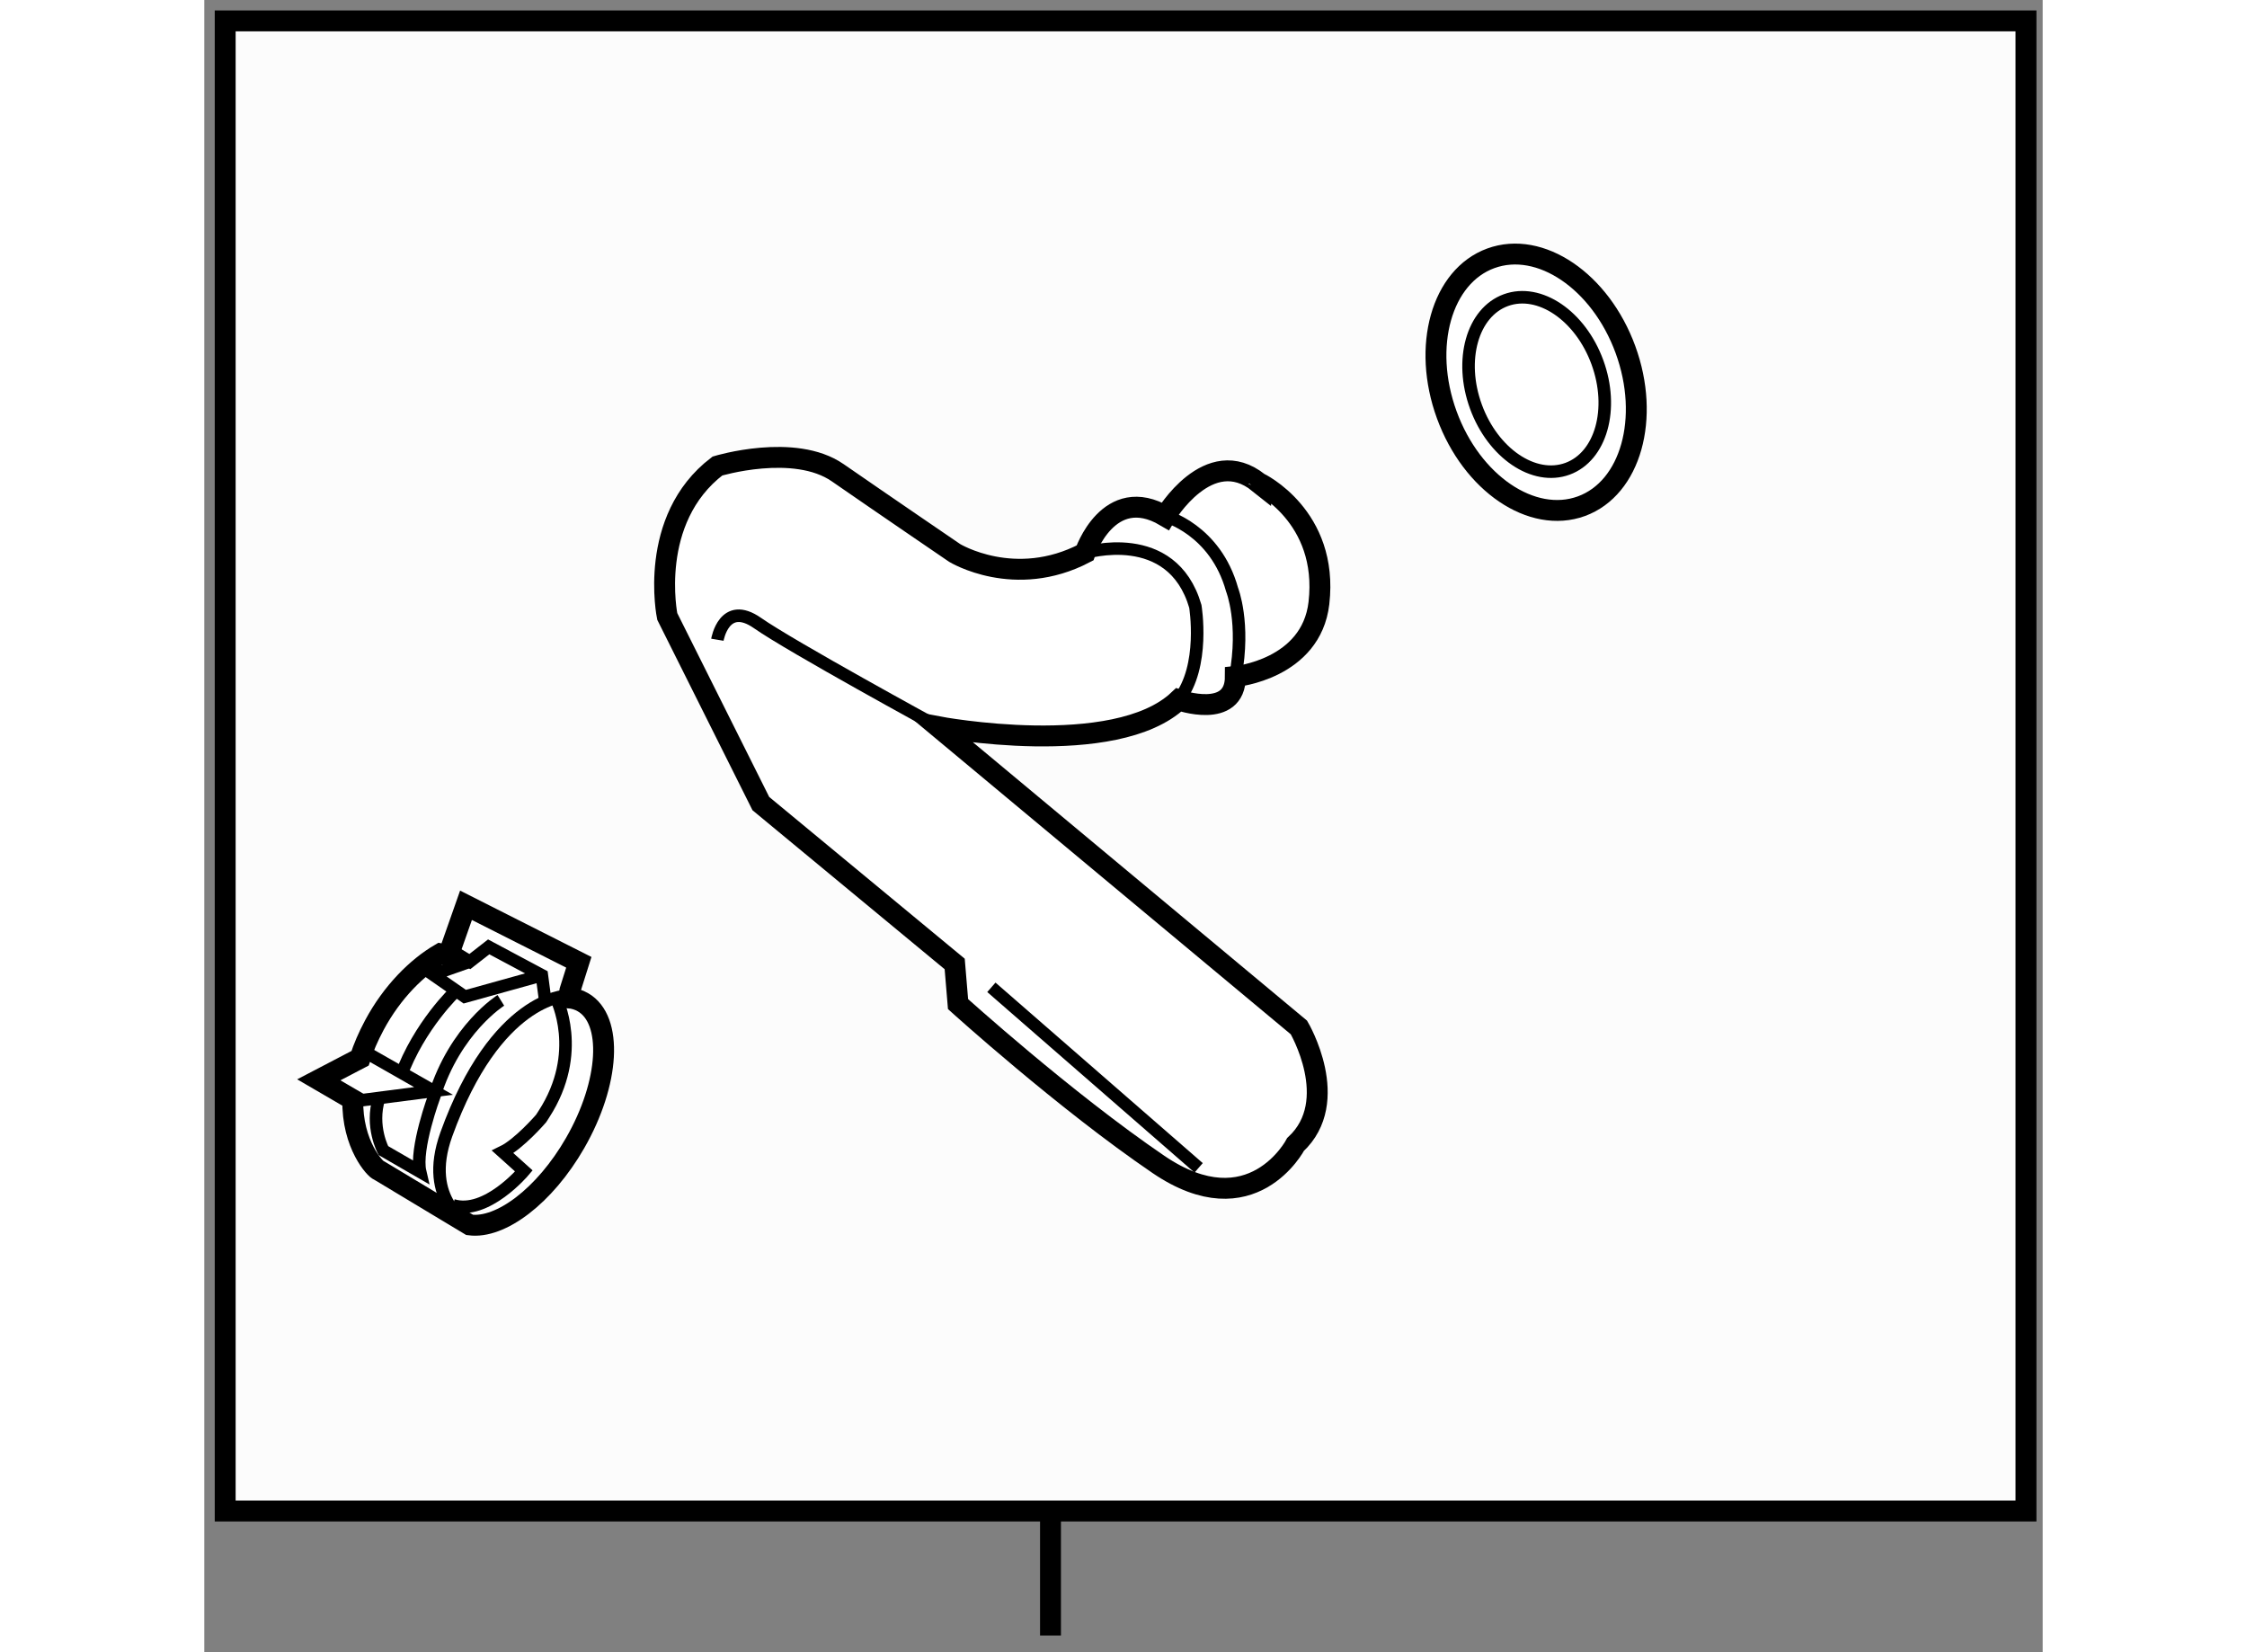 <?xml version="1.0" encoding="utf-8"?>
<!-- Generator: Adobe Illustrator 15.1.0, SVG Export Plug-In . SVG Version: 6.00 Build 0)  -->
<!DOCTYPE svg PUBLIC "-//W3C//DTD SVG 1.1//EN" "http://www.w3.org/Graphics/SVG/1.1/DTD/svg11.dtd">
<svg version="1.1" xmlns="http://www.w3.org/2000/svg" xmlns:xlink="http://www.w3.org/1999/xlink" x="0px" y="0px" width="244.8px"
	 height="180px" viewBox="196.443 15.86 43.996 39.54" enable-background="new 0 0 244.8 180" xml:space="preserve">
	
<rect x="196.443" y="15.86" width="43.996" height="39.54" fill="#808080" stroke="none"/>
	
<g><line fill="none" stroke="#000000" stroke-width="0.5" x1="216.694" y1="52.094" x2="216.694" y2="55"></line><rect x="196.943" y="16.36" fill="#FCFCFC" stroke="#000000" stroke-width="0.5" width="43.096" height="35.661"></rect></g><g><path fill="#FFFFFF" stroke="#000000" stroke-width="0.5" d="M223.118,30.291c-0.184,1.589-2,1.76-2,1.76
				c0,1.04-1.358,0.56-1.358,0.56c-1.521,1.44-5.76,0.64-5.76,0.64l8.639,7.198c0,0,1.038,1.759-0.08,2.799c0,0-1.04,2-3.279,0.48
				c-2.238-1.521-4.799-3.839-4.799-3.839l-0.08-0.96l-4.639-3.838l-2.24-4.479c0,0-0.479-2.318,1.2-3.599
				c0,0,1.841-0.56,2.881,0.161c1.038,0.719,2.798,1.919,2.798,1.919s1.439,0.879,3.118,0c0,0,0.561-1.679,1.922-0.88
				c0,0,1.038-1.759,2.237-0.799C221.678,27.412,223.357,28.211,223.118,30.291z"></path><line fill="none" stroke="#000000" stroke-width="0.3" x1="215.279" y1="39.488" x2="220.239" y2="43.808"></line><path fill="none" stroke="#000000" stroke-width="0.3" d="M217.519,29.091c0,0,2.081-0.64,2.641,1.279c0,0,0.24,1.439-0.399,2.239
				"></path><path fill="none" stroke="#000000" stroke-width="0.3" d="M219.44,28.211c0,0,1.199,0.32,1.599,1.759c0,0,0.319,0.8,0.079,2.08"></path><path fill="none" stroke="#000000" stroke-width="0.3" d="M208.722,31.17c0,0,0.16-0.959,0.961-0.399
				C210.48,31.33,214,33.25,214,33.25"></path></g>



	
<g><ellipse transform="matrix(0.939 -0.343 0.343 0.939 5.304 79.9)" fill="#FFFFFF" stroke="#000000" stroke-width="0.5" cx="228.38" cy="24.965" rx="2.277" ry="3.159"></ellipse><ellipse transform="matrix(0.939 -0.343 0.343 0.939 5.317 79.953)" fill="none" stroke="#000000" stroke-width="0.3" cx="228.38" cy="24.965" rx="1.548" ry="2.149"></ellipse></g>



	
<g><path fill="#FFFFFF" stroke="#000000" stroke-width="0.5" d="M199.997,42.176c-0.023,1.082,0.551,1.681,0.622,1.69l2.175,1.308
				c0.739,0.1,1.796-0.694,2.522-1.957c0.831-1.444,0.916-2.954,0.188-3.372c-0.104-0.06-0.217-0.094-0.34-0.105l0.029-0.176
				l0.213-0.675l-2.7-1.364l-0.421,1.197l-0.194-0.037c-0.551,0.321-1.152,0.911-1.579,1.71c-0.148,0.278-0.262,0.542-0.341,0.791
				l-0.988,0.516L199.997,42.176z"></path><path fill="none" stroke="#000000" stroke-width="0.3" d="M202.794,45.174c0,0-1.137-0.563-0.558-2.169
				c1.187-3.285,2.863-3.31,2.863-3.31"></path><path fill="none" stroke="#000000" stroke-width="0.3" d="M204.862,39.745c0,0,0.668,1.299-0.292,2.779
				c-0.022,0.035-0.045,0.069-0.067,0.104c0,0-0.526,0.61-0.918,0.8l0.506,0.455c0,0-0.9,1.07-1.701,0.821"></path><polyline fill="none" stroke="#000000" stroke-width="0.3" points="200.309,41.046 201.928,41.968 200.122,42.201 		"></polyline><polyline fill="none" stroke="#000000" stroke-width="0.3" points="204.604,39.821 204.521,39.199 203.249,38.52 202.798,38.872 
				202.254,38.545 		"></polyline><polyline fill="none" stroke="#000000" stroke-width="0.3" points="204.521,39.199 202.676,39.712 201.915,39.183 202.798,38.872 
						"></polyline><path fill="none" stroke="#000000" stroke-width="0.3" d="M202.468,39.568c0,0-0.883,0.826-1.328,2.057"></path><path fill="none" stroke="#000000" stroke-width="0.3" d="M203.54,39.8c0,0-1.091,0.681-1.59,2.286c0,0-0.47,1.266-0.341,1.818
				l-0.88-0.509c0,0-0.315-0.579-0.104-1.254"></path></g>


</svg>